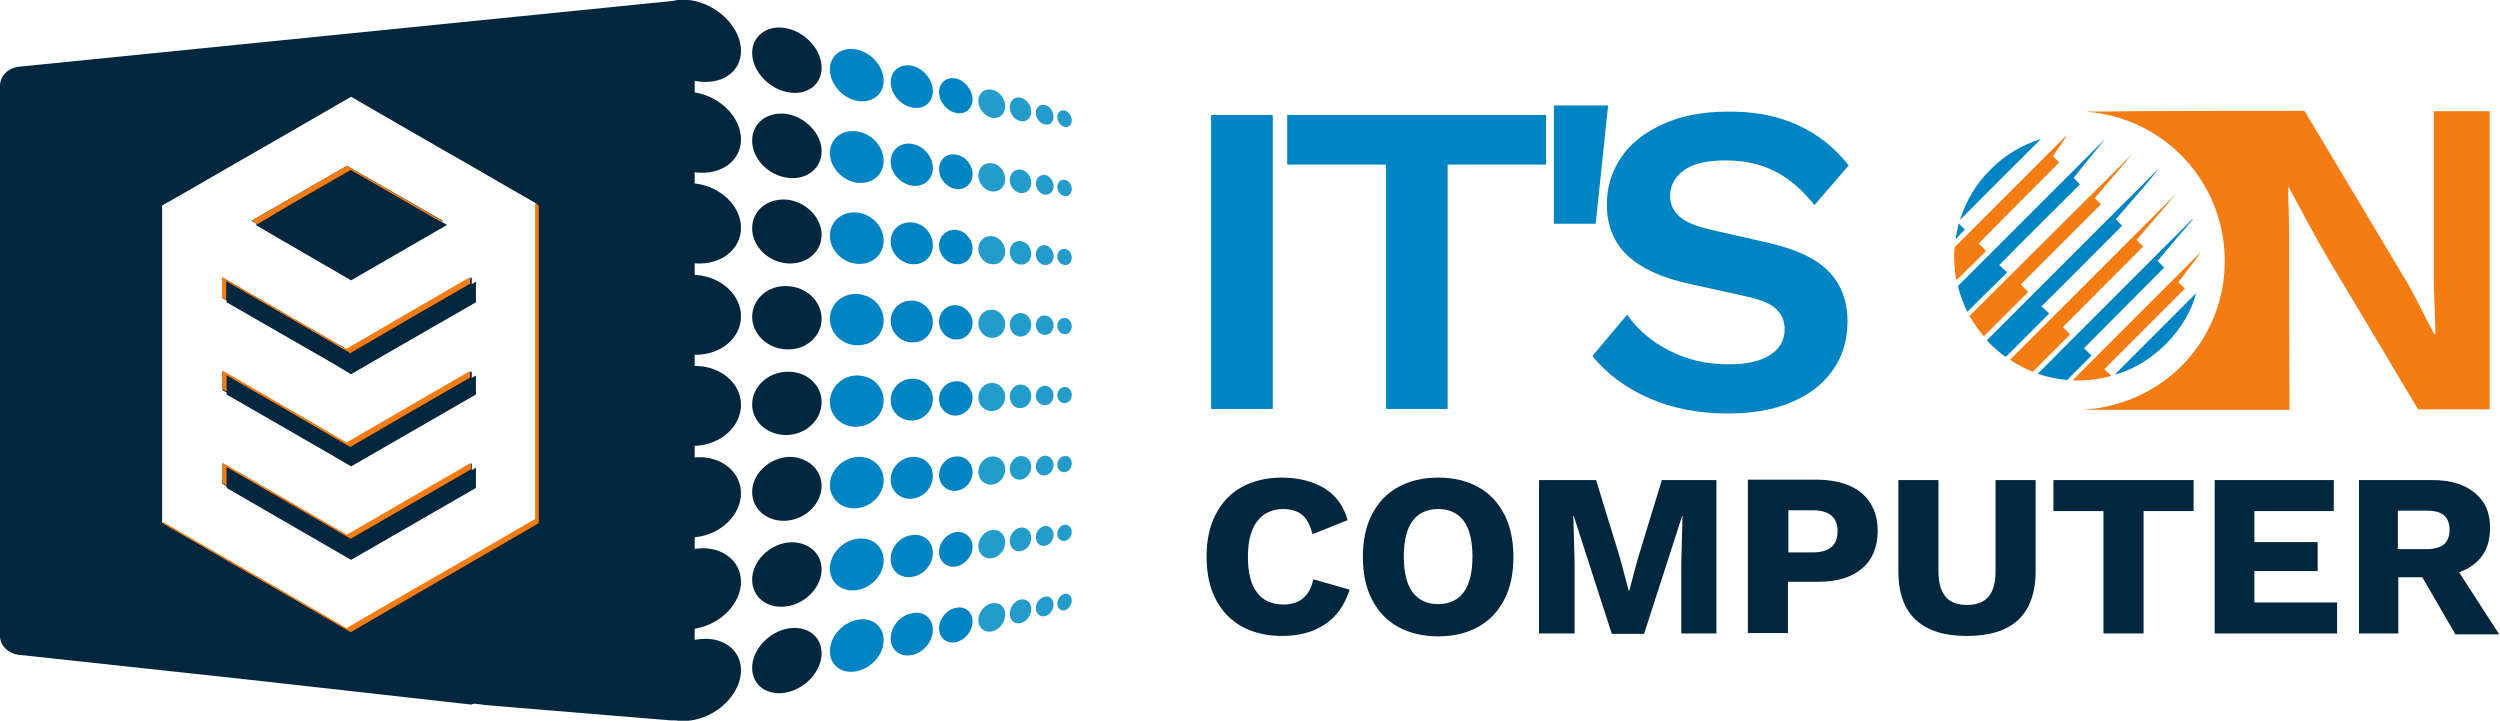 <?xml version="1.0" encoding="utf-8"?>
<!-- Generator: Adobe Illustrator 25.2.0, SVG Export Plug-In . SVG Version: 6.00 Build 0)  -->
<svg version="1.1" id="Layer_1" xmlns="http://www.w3.org/2000/svg" xmlns:xlink="http://www.w3.org/1999/xlink" x="0px" y="0px"
	 viewBox="0 0 604.6 174.3" style="enable-background:new 0 0 604.6 174.3;" xml:space="preserve">
<style type="text/css">
	.st0{fill:#01273E;}
	.st1{fill:#0084C4;}
	.st2{fill:#239CCC;}
	.st3{fill:#F57C13;}
</style>
<g>
	<polygon class="st0" points="62.2,54.2 60.8,53.4 69.3,48.5 83.9,40.1 98.6,48.5 107.1,53.4 106.7,53.6 108.1,54.4 84.9,67.8 
		61.8,54.4 	"/>
	<polygon class="st0" points="114.1,68.7 115.1,68.1 115.1,73.1 89.2,88 84.9,90.5 80.7,88 54.8,73.1 54.8,72.7 53.8,72.1 
		53.8,67.1 68.6,75.7 83.9,84.5 99.3,75.7 114.1,67.1 	"/>
	<polygon class="st0" points="114.1,91.4 115.1,90.8 115.1,95.4 88.9,110.5 84.9,112.8 81,110.5 54.8,95.4 54.8,94.9 53.8,94.4 
		53.8,89.8 68.6,98.4 83.9,107.3 99.3,98.4 114.1,89.8 	"/>
	<polygon class="st0" points="114.1,113.7 115.1,113.1 115.1,118 84.9,135.4 54.8,118 54.8,117.6 53.8,117 53.8,112.1 83.9,129.5 
		114.1,112.1 	"/>
	<path class="st0" d="M162,0.3L4.9,16.1C2.1,16.3,0,18.3,0,20.7v133.1c0,2.4,2.1,4.4,4.9,4.6l55.5,6c0,0,0,0,0,0l53.6,6l0.6-0.2
		l0.3,0l0.1,0l1.6,0.2h0l0.6,0.1l0.2,0l3.4,0.3l41.2,3.4c3.2,0.3,6-1.9,6-4.6V4.9C168,2.2,165.2,0,162,0.3z M129.7,125.8l-15.6,9
		l-14.8,8.5l-15.4,8.9l-15.4-8.9l-14.8-8.5l-14.5-8.4V49.7l7.2-4.1l8.3-4.8l14.8-8.5l15.4-8.9l15.4,8.9l14.8,8.5l8.3,4.8l6.3,3.6
		V125.8z"/>
	<g>
		<path class="st0" d="M179.2,12.3c0,5.2-4.8,8.4-10.9,7.3c-6.3-1.2-11.6-6.6-11.6-12.1s5.3-8.7,11.6-7.2
			C174.4,1.8,179.2,7.1,179.2,12.3z"/>
		<path class="st0" d="M198.7,16.4c0,4.1-3.6,6.8-8.2,5.9c-4.7-0.9-8.6-5.2-8.6-9.5s3.9-7,8.6-5.9C195.1,8,198.7,12.2,198.7,16.4z"
			/>
		<path class="st1" d="M213.7,19.5c0,3.4-2.8,5.5-6.4,4.9c-3.6-0.7-6.6-4.1-6.6-7.6s3-5.6,6.6-4.8C210.9,12.8,213.7,16.2,213.7,19.5
			z"/>
		<path class="st1" d="M225.6,22c0,2.8-2.2,4.6-5,4c-2.8-0.5-5.2-3.3-5.2-6.1s2.3-4.6,5.2-4C223.4,16.6,225.6,19.3,225.6,22z"/>
		<path class="st1" d="M235.2,24c0,2.3-1.8,3.8-4,3.3c-2.2-0.4-4.1-2.7-4.1-5s1.8-3.8,4.1-3.3C233.4,19.5,235.2,21.8,235.2,24z"/>
		<path class="st2" d="M243.1,25.7c0,1.9-1.4,3.1-3.2,2.8c-1.8-0.4-3.3-2.2-3.3-4.1s1.5-3.1,3.3-2.7C241.6,22,243.1,23.8,243.1,25.7
			z"/>
		<path class="st2" d="M249.4,27c0,1.6-1.2,2.6-2.6,2.3c-1.5-0.3-2.6-1.8-2.6-3.4c0-1.6,1.2-2.6,2.6-2.3
			C248.3,24,249.4,25.5,249.4,27z"/>
		<path class="st2" d="M254.8,28.2c0,1.3-0.9,2.2-2.1,1.9c-1.2-0.2-2.2-1.5-2.2-2.8c0-1.3,1-2.2,2.2-1.9
			C253.8,25.6,254.8,26.9,254.8,28.2z"/>
		<path class="st2" d="M259.2,29.1c0,1.1-0.8,1.8-1.7,1.6c-1-0.2-1.8-1.3-1.8-2.4s0.8-1.8,1.8-1.6C258.4,27,259.2,28,259.2,29.1z"/>
		<path class="st0" d="M179.2,33.7c0,5.2-4.8,8.7-10.9,8c-6.3-0.8-11.6-5.9-11.6-11.4s5.3-9,11.6-7.9
			C174.4,23.5,179.2,28.5,179.2,33.7z"/>
		<path class="st0" d="M198.7,36.6c0,4.1-3.6,7-8.2,6.4c-4.7-0.6-8.6-4.6-8.6-9s3.9-7.2,8.6-6.4C195.1,28.5,198.7,32.5,198.7,36.6z"
			/>
		<path class="st1" d="M213.7,38.9c0,3.4-2.8,5.7-6.4,5.3c-3.6-0.5-6.6-3.7-6.6-7.2c0-3.5,3-5.8,6.6-5.2
			C210.9,32.3,213.7,35.5,213.7,38.9z"/>
		<path class="st1" d="M225.6,40.6c0,2.8-2.2,4.7-5,4.3c-2.8-0.4-5.2-3-5.2-5.8s2.3-4.8,5.2-4.3C223.4,35.3,225.6,37.9,225.6,40.6z"
			/>
		<path class="st1" d="M235.2,42.1c0,2.3-1.8,3.9-4,3.6c-2.2-0.3-4.1-2.4-4.1-4.8c0-2.3,1.8-3.9,4.1-3.5
			C233.4,37.7,235.2,39.8,235.2,42.1z"/>
		<path class="st2" d="M243.1,43.3c0,1.9-1.4,3.2-3.2,3c-1.8-0.2-3.3-2-3.3-3.9s1.5-3.2,3.3-2.9C241.6,39.6,243.1,41.4,243.1,43.3z"
			/>
		<path class="st2" d="M249.4,44.2c0,1.6-1.2,2.7-2.6,2.5c-1.5-0.2-2.6-1.7-2.6-3.2s1.2-2.7,2.6-2.5
			C248.3,41.2,249.4,42.7,249.4,44.2z"/>
		<path class="st2" d="M254.8,45c0,1.3-0.9,2.2-2.1,2.1c-1.2-0.2-2.2-1.4-2.2-2.7c0-1.3,1-2.2,2.2-2.1
			C253.8,42.5,254.8,43.7,254.8,45z"/>
		<path class="st2" d="M259.2,45.7c0,1.1-0.8,1.9-1.7,1.7c-1-0.1-1.8-1.1-1.8-2.2c0-1.1,0.8-1.9,1.8-1.7
			C258.4,43.6,259.2,44.6,259.2,45.7z"/>
		<path class="st0" d="M179.2,55.1c0,5.2-4.8,9-10.9,8.6c-6.3-0.4-11.6-5.2-11.6-10.7s5.3-9.3,11.6-8.6
			C174.4,45.2,179.2,49.9,179.2,55.1z"/>
		<path class="st0" d="M198.7,56.8c0,4.1-3.6,7.2-8.2,6.9c-4.7-0.3-8.6-4.1-8.6-8.5s3.9-7.4,8.6-6.9
			C195.1,48.9,198.7,52.7,198.7,56.8z"/>
		<path class="st1" d="M213.7,58.2c0,3.4-2.8,5.9-6.4,5.6c-3.6-0.3-6.6-3.3-6.6-6.8c0-3.5,3-6,6.6-5.6
			C210.9,51.8,213.7,54.8,213.7,58.2z"/>
		<path class="st1" d="M225.6,59.3c0,2.8-2.2,4.8-5,4.6c-2.8-0.2-5.2-2.7-5.2-5.5c0-2.8,2.3-4.9,5.2-4.6
			C223.4,54,225.6,56.5,225.6,59.3z"/>
		<path class="st1" d="M235.2,60.1c0,2.3-1.8,4-4,3.8c-2.2-0.2-4.1-2.2-4.1-4.5s1.8-4,4.1-3.8C233.4,55.8,235.2,57.8,235.2,60.1z"/>
		<path class="st2" d="M243.1,60.8c0,1.9-1.4,3.3-3.2,3.1c-1.8-0.1-3.3-1.8-3.3-3.7c0-1.9,1.5-3.3,3.3-3.1
			C241.6,57.3,243.1,58.9,243.1,60.8z"/>
		<path class="st2" d="M249.4,61.4c0,1.6-1.2,2.7-2.6,2.6c-1.5-0.1-2.6-1.5-2.6-3.1s1.2-2.8,2.6-2.6
			C248.3,58.5,249.4,59.8,249.4,61.4z"/>
		<path class="st2" d="M254.8,61.9c0,1.3-0.9,2.3-2.1,2.2c-1.2-0.1-2.2-1.2-2.2-2.6c0-1.3,1-2.3,2.2-2.2
			C253.8,59.4,254.8,60.6,254.8,61.9z"/>
		<path class="st2" d="M259.2,62.3c0,1.1-0.8,1.9-1.7,1.8c-1-0.1-1.8-1-1.8-2.1s0.8-1.9,1.8-1.8C258.4,60.2,259.2,61.2,259.2,62.3z"
			/>
		<path class="st0" d="M179.2,76.5c0,5.2-4.8,9.3-10.9,9.3c-6.3,0-11.6-4.5-11.6-10s5.3-9.6,11.6-9.3
			C174.4,66.9,179.2,71.3,179.2,76.5z"/>
		<path class="st0" d="M198.7,77.1c0,4.1-3.6,7.5-8.2,7.4c-4.7,0-8.6-3.6-8.6-7.9c0-4.3,3.9-7.7,8.6-7.4
			C195.1,69.4,198.7,72.9,198.7,77.1z"/>
		<path class="st1" d="M213.7,77.5c0,3.4-2.8,6.1-6.4,6c-3.6,0-6.6-2.9-6.6-6.4c0-3.5,3-6.2,6.6-6C210.9,71.3,213.7,74.1,213.7,77.5
			z"/>
		<path class="st1" d="M225.6,77.9c0,2.8-2.2,5-5,4.9c-2.8,0-5.2-2.4-5.2-5.2s2.3-5,5.2-4.9C223.4,72.8,225.6,75.1,225.6,77.9z"/>
		<path class="st1" d="M235.2,78.1c0,2.3-1.8,4.1-4,4c-2.2,0-4.1-2-4.1-4.3c0-2.3,1.8-4.1,4.1-4C233.4,74,235.2,75.9,235.2,78.1z"/>
		<path class="st2" d="M243.1,78.4c0,1.9-1.4,3.4-3.2,3.3c-1.8,0-3.3-1.6-3.3-3.5c0-1.9,1.5-3.4,3.3-3.3
			C241.6,74.9,243.1,76.5,243.1,78.4z"/>
		<path class="st2" d="M249.4,78.6c0,1.6-1.2,2.8-2.6,2.8c-1.5,0-2.6-1.3-2.6-2.9s1.2-2.8,2.6-2.8C248.3,75.7,249.4,77,249.4,78.6z"
			/>
		<path class="st2" d="M254.8,78.7c0,1.3-0.9,2.3-2.1,2.3c-1.2,0-2.2-1.1-2.2-2.4c0-1.3,1-2.4,2.2-2.3
			C253.8,76.3,254.8,77.4,254.8,78.7z"/>
		<path class="st2" d="M259.2,78.9c0,1.1-0.8,2-1.7,1.9c-1,0-1.8-0.9-1.8-2s0.8-2,1.8-1.9C258.4,76.9,259.2,77.8,259.2,78.9z"/>
		<path class="st0" d="M179.2,97.9c0,5.2-4.8,9.6-10.9,9.9c-6.3,0.4-11.6-3.8-11.6-9.3c0-5.5,5.3-9.9,11.6-10
			C174.4,88.6,179.2,92.7,179.2,97.9z"/>
		<path class="st0" d="M198.7,97.3c0,4.1-3.6,7.7-8.2,7.9c-4.7,0.2-8.6-3.1-8.6-7.4s3.9-7.9,8.6-7.9
			C195.1,89.8,198.7,93.1,198.7,97.3z"/>
		<path class="st1" d="M213.7,96.8c0,3.4-2.8,6.2-6.4,6.4c-3.6,0.2-6.6-2.5-6.6-6s3-6.4,6.6-6.4C210.9,90.8,213.7,93.5,213.7,96.8z"
			/>
		<path class="st1" d="M225.6,96.5c0,2.8-2.2,5.1-5,5.2c-2.8,0.1-5.2-2.1-5.2-4.9s2.3-5.2,5.2-5.2C223.4,91.5,225.6,93.7,225.6,96.5
			z"/>
		<path class="st1" d="M235.2,96.2c0,2.3-1.8,4.2-4,4.3c-2.2,0.1-4.1-1.7-4.1-4s1.8-4.2,4.1-4.3C233.4,92.1,235.2,93.9,235.2,96.2z"
			/>
		<path class="st2" d="M243.1,95.9c0,1.9-1.4,3.5-3.2,3.5c-1.8,0.1-3.3-1.4-3.3-3.3s1.5-3.5,3.3-3.5
			C241.6,92.6,243.1,94.1,243.1,95.9z"/>
		<path class="st2" d="M249.4,95.8c0,1.6-1.2,2.9-2.6,2.9c-1.5,0.1-2.6-1.2-2.6-2.8s1.2-2.9,2.6-2.9C248.3,93,249.4,94.2,249.4,95.8
			z"/>
		<path class="st2" d="M254.8,95.6c0,1.3-0.9,2.4-2.1,2.4c-1.2,0-2.2-1-2.2-2.3s1-2.4,2.2-2.4C253.8,93.3,254.8,94.3,254.8,95.6z"/>
		<path class="st2" d="M259.2,95.5c0,1.1-0.8,2-1.7,2c-1,0-1.8-0.8-1.8-1.9c0-1.1,0.8-2,1.8-2C258.4,93.5,259.2,94.4,259.2,95.5z"/>
		<path class="st0" d="M179.2,119.3c0,5.2-4.8,9.9-10.9,10.6c-6.3,0.7-11.6-3.1-11.6-8.6s5.3-10.3,11.6-10.7
			C174.4,110.2,179.2,114.1,179.2,119.3z"/>
		<path class="st0" d="M198.7,117.5c0,4.1-3.6,7.9-8.2,8.4c-4.7,0.5-8.6-2.6-8.6-6.9c0-4.3,3.9-8.1,8.6-8.5
			C195.1,110.3,198.7,113.4,198.7,117.5z"/>
		<path class="st1" d="M213.7,116.1c0,3.4-2.8,6.4-6.4,6.8c-3.6,0.4-6.6-2.1-6.6-5.6c0-3.5,3-6.5,6.6-6.8
			C210.9,110.3,213.7,112.8,213.7,116.1z"/>
		<path class="st1" d="M225.6,115.1c0,2.8-2.2,5.2-5,5.5c-2.8,0.3-5.2-1.8-5.2-4.6s2.3-5.3,5.2-5.5
			C223.4,110.3,225.6,112.3,225.6,115.1z"/>
		<path class="st1" d="M235.2,114.2c0,2.3-1.8,4.3-4,4.5c-2.2,0.2-4.1-1.5-4.1-3.8s1.8-4.4,4.1-4.5
			C233.4,110.2,235.2,111.9,235.2,114.2z"/>
		<path class="st2" d="M243.1,113.5c0,1.9-1.4,3.5-3.2,3.7c-1.8,0.2-3.3-1.2-3.3-3.1s1.5-3.6,3.3-3.7
			C241.6,110.2,243.1,111.6,243.1,113.5z"/>
		<path class="st2" d="M249.4,112.9c0,1.6-1.2,2.9-2.6,3.1c-1.5,0.1-2.6-1-2.6-2.6s1.2-3,2.6-3.1
			C248.3,110.2,249.4,111.4,249.4,112.9z"/>
		<path class="st2" d="M254.8,112.4c0,1.3-0.9,2.4-2.1,2.6c-1.2,0.1-2.2-0.9-2.2-2.2c0-1.3,1-2.5,2.2-2.6
			C253.8,110.2,254.8,111.1,254.8,112.4z"/>
		<path class="st2" d="M259.2,112.1c0,1.1-0.8,2-1.7,2.1c-1,0.1-1.8-0.7-1.8-1.8s0.8-2.1,1.8-2.1C258.4,110.1,259.2,111,259.2,112.1
			z"/>
		<path class="st0" d="M179.2,140.7c0,5.2-4.8,10.2-10.9,11.3c-6.3,1.1-11.6-2.4-11.6-7.9s5.3-10.6,11.6-11.4
			C174.4,131.9,179.2,135.5,179.2,140.7z"/>
		<path class="st0" d="M198.7,137.7c0,4.1-3.6,8.1-8.2,8.9c-4.7,0.8-8.6-2-8.6-6.4c0-4.3,3.9-8.4,8.6-9
			C195.1,130.7,198.7,133.6,198.7,137.7z"/>
		<path class="st1" d="M213.7,135.5c0,3.4-2.8,6.6-6.4,7.2c-3.6,0.6-6.6-1.7-6.6-5.2c0-3.5,3-6.7,6.6-7.2
			C210.9,129.8,213.7,132.1,213.7,135.5z"/>
		<path class="st1" d="M225.6,133.7c0,2.8-2.2,5.4-5,5.8c-2.8,0.5-5.2-1.4-5.2-4.3s2.3-5.5,5.2-5.8
			C223.4,129,225.6,130.9,225.6,133.7z"/>
		<path class="st1" d="M235.2,132.2c0,2.3-1.8,4.4-4,4.8c-2.2,0.4-4.1-1.2-4.1-3.5s1.8-4.5,4.1-4.8
			C233.4,128.4,235.2,130,235.2,132.2z"/>
		<path class="st2" d="M243.1,131.1c0,1.9-1.4,3.6-3.2,3.9c-1.8,0.3-3.3-1-3.3-2.9c0-1.9,1.5-3.7,3.3-3.9
			C241.6,127.9,243.1,129.2,243.1,131.1z"/>
		<path class="st2" d="M249.4,130.1c0,1.6-1.2,3-2.6,3.2c-1.5,0.2-2.6-0.9-2.6-2.5s1.2-3,2.6-3.2
			C248.3,127.4,249.4,128.5,249.4,130.1z"/>
		<path class="st2" d="M254.8,129.3c0,1.3-0.9,2.5-2.1,2.7c-1.2,0.2-2.2-0.7-2.2-2.1c0-1.3,1-2.5,2.2-2.7
			C253.8,127.1,254.8,128,254.8,129.3z"/>
		<path class="st2" d="M259.2,128.6c0,1.1-0.8,2.1-1.7,2.2c-1,0.2-1.8-0.6-1.8-1.7c0-1.1,0.8-2.1,1.8-2.2
			C258.4,126.8,259.2,127.6,259.2,128.6z"/>
		<path class="st0" d="M179.2,162.1c0,5.2-4.8,10.5-10.9,11.9c-6.3,1.5-11.6-1.7-11.6-7.2s5.3-10.9,11.6-12.1
			C174.4,153.6,179.2,156.9,179.2,162.1z"/>
		<path class="st0" d="M198.7,158c0,4.1-3.6,8.3-8.2,9.4c-4.7,1.1-8.6-1.5-8.6-5.9c0-4.3,3.9-8.6,8.6-9.5
			C195.1,151.2,198.7,153.8,198.7,158z"/>
		<path class="st1" d="M213.7,154.8c0,3.4-2.8,6.7-6.4,7.5c-3.6,0.8-6.6-1.3-6.6-4.8s3-6.9,6.6-7.6
			C210.9,149.2,213.7,151.4,213.7,154.8z"/>
		<path class="st1" d="M225.6,152.3c0,2.8-2.2,5.5-5,6.1c-2.8,0.6-5.2-1.1-5.2-4s2.3-5.6,5.2-6.1
			C223.4,147.7,225.6,149.5,225.6,152.3z"/>
		<path class="st1" d="M235.2,150.3c0,2.3-1.8,4.5-4,5c-2.2,0.5-4.1-1-4.1-3.3c0-2.3,1.8-4.6,4.1-5
			C233.4,146.5,235.2,148,235.2,150.3z"/>
		<path class="st2" d="M243.1,148.6c0,1.9-1.4,3.7-3.2,4.1c-1.8,0.4-3.3-0.8-3.3-2.7c0-1.9,1.5-3.8,3.3-4.1
			C241.6,145.5,243.1,146.7,243.1,148.6z"/>
		<path class="st2" d="M249.4,147.3c0,1.6-1.2,3.1-2.6,3.4c-1.5,0.3-2.6-0.7-2.6-2.3s1.2-3.1,2.6-3.4
			C248.3,144.7,249.4,145.7,249.4,147.3z"/>
		<path class="st2" d="M254.8,146.2c0,1.3-0.9,2.6-2.1,2.8c-1.2,0.3-2.2-0.6-2.2-1.9s1-2.6,2.2-2.8
			C253.8,144,254.8,144.9,254.8,146.2z"/>
		<path class="st2" d="M259.2,145.2c0,1.1-0.8,2.1-1.7,2.4c-1,0.2-1.8-0.5-1.8-1.6c0-1.1,0.8-2.2,1.8-2.4
			C258.4,143.4,259.2,144.1,259.2,145.2z"/>
	</g>
	<g>
		<g>
			<g>
				<path class="st1" d="M307.8,98.9h-14.9V27.8h14.9V98.9z"/>
				<path class="st1" d="M373.9,39.8h-23.8v59.1h-14.9V39.8h-23.9v-12h62.6V39.8z"/>
				<path class="st1" d="M385.9,54.1h-10.1V25.5h13.1L385.9,54.1z"/>
				<path class="st1" d="M447.1,40l-8.3,9.6c-2.9-3.7-6.2-6.5-9.6-8.2c-3.5-1.8-7.5-2.6-12.1-2.6c-4.4,0-7.7,0.8-9.9,2.4
					c-2.2,1.6-3.3,3.7-3.3,6.2c0,2,0.8,3.7,2.3,5c1.5,1.3,4.1,2.4,7.7,3.2l13.2,3c6.9,1.5,11.9,3.8,15,6.9s4.7,7.2,4.7,12.2
					c0,4.6-1.2,8.6-3.7,12c-2.4,3.4-5.8,5.9-10.2,7.7c-4.3,1.8-9.4,2.6-15.1,2.6c-7.2,0-13.6-1.3-19.2-3.8
					c-5.6-2.5-10.1-5.9-13.5-10.1l8.4-10c2.5,3.6,5.9,6.5,10.2,8.7c4.3,2.2,9,3.3,14.2,3.3c4.4,0,7.8-0.7,10.1-2.2
					c2.4-1.5,3.6-3.6,3.6-6.3c0-1.9-0.7-3.6-2-4.8c-1.3-1.3-3.6-2.3-6.8-3l-14.4-3.2c-6.5-1.4-11.5-3.7-14.8-6.8
					c-3.3-3.1-5-7.3-5-12.4c0-4.2,1.2-8,3.5-11.4c2.3-3.4,5.7-6,10.1-8c4.4-2,9.6-3,15.5-3C430.3,26.8,440.1,31.2,447.1,40z"/>
			</g>
		</g>
		<g>
			<g>
				<path class="st0" d="M320.4,151c-2.8,1.9-6.3,2.8-10.4,2.8c-3.7,0-7-0.8-9.7-2.3s-4.8-3.7-6.3-6.6c-1.5-2.9-2.2-6.3-2.2-10.3
					c0-3.9,0.7-7.3,2.2-10.2s3.6-5.1,6.3-6.6s6-2.3,9.7-2.3c4,0,7.5,0.9,10.3,2.6c2.8,1.7,4.7,4.3,5.6,7.7l-8.5,3.4
					c-0.5-2.2-1.4-3.8-2.5-4.7c-1.1-0.9-2.7-1.4-4.5-1.4c-2.7,0-4.9,1-6.4,3c-1.5,2-2.2,4.8-2.2,8.6c0,3.8,0.7,6.7,2.2,8.6
					c1.4,1.9,3.6,2.9,6.5,2.9c1.8,0,3.4-0.5,4.6-1.5s2.1-2.5,2.5-4.6l8.8,2.5C325.2,146.3,323.3,149.1,320.4,151z"/>
				<path class="st0" d="M357.5,117.8c2.7,1.5,4.8,3.7,6.3,6.6c1.5,2.9,2.2,6.3,2.2,10.3c0,4-0.7,7.4-2.2,10.3
					c-1.5,2.9-3.6,5.1-6.3,6.6c-2.7,1.5-6,2.3-9.7,2.3c-3.7,0-7-0.8-9.7-2.3s-4.8-3.7-6.3-6.6c-1.5-2.9-2.2-6.3-2.2-10.3
					c0-4,0.7-7.4,2.2-10.3c1.5-2.9,3.6-5.1,6.3-6.6s6-2.3,9.7-2.3C351.6,115.5,354.8,116.3,357.5,117.8z M341.6,126
					c-1.4,1.9-2.1,4.8-2.1,8.6c0,3.8,0.7,6.7,2.1,8.6c1.4,1.9,3.5,2.9,6.2,2.9s4.8-1,6.2-2.9c1.4-1.9,2.1-4.8,2.1-8.6
					c0-3.8-0.7-6.7-2.1-8.6c-1.4-1.9-3.5-2.9-6.2-2.9S343,124.1,341.6,126z"/>
				<path class="st0" d="M415.1,153.2h-8.5v-17l0.3-11.4h-0.1l-9.2,28.5h-7.8l-9.2-28.5h-0.1l0.3,11.4v17h-8.6v-37.1h13.8l5.8,18.9
					l2.1,7.9h0.1l2.1-7.8l5.8-19h13.2V153.2z"/>
				<path class="st0" d="M450.3,119.3c2.5,2.2,3.8,5.2,3.8,9.1c0,3.9-1.3,7-3.8,9.1s-6,3.2-10.5,3.2h-7.4v12.4h-9.7v-37.1h17
					C444.3,116.1,447.8,117.2,450.3,119.3z M444.4,128.5c0-3.4-2-5.1-6.1-5.1h-5.8v10.2h5.8C442.4,133.6,444.4,131.9,444.4,128.5z"
					/>
				<path class="st0" d="M492.3,138.1c0,5.2-1.4,9.1-4.2,11.8c-2.8,2.6-6.9,3.9-12.4,3.9c-5.5,0-9.6-1.3-12.4-3.9
					c-2.8-2.6-4.2-6.5-4.2-11.8v-22h9.7v22.2c0,2.7,0.6,4.6,1.7,6c1.1,1.3,2.8,2,5.2,2c2.3,0,4.1-0.7,5.2-2s1.7-3.3,1.7-6v-22.2h9.7
					V138.1z"/>
				<path class="st0" d="M530.5,123.6h-12.1v29.6h-9.7v-29.6h-12.1v-7.5h33.9V123.6z"/>
				<path class="st0" d="M535.5,116.1h28.9v7.5h-19.2v7.5h15.3v7h-15.3v7.6h20v7.5h-29.6V116.1z"/>
				<path class="st0" d="M593.7,153.2l-7.9-13.6h-5.8v13.6h-9.5v-37.1h17.7c4.4,0,7.8,1,10.3,3.1c2.5,2,3.7,4.8,3.7,8.4
					c0,2.7-0.6,5-1.9,6.8s-3.1,3.1-5.6,4l9.7,15H593.7z M579.9,132.8h6.9c1.9,0,3.3-0.4,4.2-1.1c0.9-0.8,1.4-1.9,1.4-3.6
					c0-1.6-0.5-2.8-1.4-3.5c-0.9-0.8-2.3-1.1-4.2-1.1h-6.9V132.8z"/>
			</g>
		</g>
		<g>
			<path class="st3" d="M557.3,26.8c1.2,2,2.4,4,3.6,6c7.1,11.9,14.3,23.9,21.4,35.8c1.5,2.6,2.8,5.3,4.2,8c0.6,1.2,1.3,2.5,1.9,3.7
				c0.1,0.2,0.2,0.4,0.5,0.6c0-0.2,0.1-0.4,0.1-0.6c-0.1-3.8-0.3-7.5-0.4-11.3c0-0.3,0-0.7,0-1c0-13.3,0-26.6,0-40
				c0-0.3,0-0.7,0-1.1c4.5,0,9,0,13.5,0c0,24,0,48,0,72.1c-5.8,0-11.5,0-17.3,0c-1.1-1.8-2.2-3.7-3.3-5.5
				c-6.2-10.4-12.3-20.7-18.5-31c-3.2-5.4-6.1-11-9.1-16.5c-0.2-0.3-0.3-0.6-0.5-0.9c0,1.1,0,2.2,0,3.2c0.1,2.5,0.2,5,0.2,7.5
				c0,14.2,0,28.4,0.1,42.6c0,0.2,0,0.5,0,0.7c-16.7,0-33.3,0-50.1,0c19.3-1.1,33.7-16.2,34.4-34.5c0.8-19.2-13.5-36-33.5-37.6
				C522.1,26.8,539.6,26.8,557.3,26.8z"/>
			<g>
				<path class="st1" d="M493.7,74.1c0.7,0.6,1.3,1.2,1.9,1.7c-3.5,3.5-7,7-10.5,10.5c-0.9-0.5-3.4-2.6-4.6-4
					c13.9-13.9,27.7-27.7,41.6-41.6c-1.6,2.2-3.4,4.2-5.1,6.2c-1.7,2-3.5,4-5.3,6.1c0.5,0.5,1,1.1,1.5,1.6
					C506.7,61.1,500.3,67.6,493.7,74.1z"/>
				<path class="st3" d="M515.8,37.1c-3.1,3.6-6.1,7.2-9.2,10.8c0.5,0.5,1,1.1,1.5,1.5c-6.5,6.5-12.9,12.9-19.4,19.4
					c0.7,0.7,1.3,1.3,1.8,1.8c-3.6,3.6-7.1,7.1-10.7,10.7c-0.7-0.6-2.6-3.3-3.5-4.9C489.5,63.3,502.6,50.2,515.8,37.1
					C515.8,37.1,515.8,37.1,515.8,37.1z"/>
				<path class="st3" d="M486.1,87c13.5-13.5,26.9-26.9,40.3-40.3c0,0,0,0,0,0c-3.2,3.8-6.4,7.5-9.7,11.3c0.5,0.5,1,1,1.6,1.6
					c-6.5,6.5-12.9,13-19.4,19.5c0.6,0.6,1.2,1.2,1.7,1.8c-3,3-6,6-9,9C489.7,89.1,487.8,88.2,486.1,87z"/>
				<path class="st1" d="M475.8,75.4c-1-2-1.8-4.1-2.3-6.2c11.8-11.8,23.6-23.6,35.3-35.3c0,0,0,0,0,0c0,0,0,0,0,0.1
					c0,0,0,0.1-0.1,0.1c-2.4,2.9-4.8,5.9-7.2,8.9c0.5,0.5,1,1.1,1.5,1.6c-6.5,6.5-13,12.9-19.5,19.5c0.7,0.6,1.3,1.2,1.9,1.8
					C482.2,69,479,72.2,475.8,75.4z"/>
				<path class="st1" d="M521.8,63.1c0.5,0.5,1,1,1.6,1.6c-6.5,6.5-12.9,13-19.4,19.5c0.6,0.6,1.2,1.2,1.8,1.8c-2,2-3.9,3.9-5.9,5.9
					c-2.4-0.2-4.7-0.7-7.1-1.5c12.5-12.5,24.9-25,37.4-37.4c0,0,0.1,0.1,0.1,0.1C527.4,56.4,524.6,59.7,521.8,63.1z"/>
				<path class="st3" d="M478.5,58.9c0.7,0.6,1.3,1.2,1.8,1.8c-2.4,2.4-4.7,4.7-7.1,7c-0.4-0.7-0.8-5-0.5-7.9
					c9.1-9.1,18.1-18.1,27.2-27.2c-1,1.8-2.3,3.4-3.4,5.2c0.5,0.5,1,1,1.5,1.5C491.5,45.8,485,52.3,478.5,58.9z"/>
				<path class="st3" d="M526.8,68.3c0.6,0.5,1.1,1,1.6,1.5c-6.5,6.5-13,13-19.5,19.5c0.6,0.5,1.1,1,1.7,1.6
					c-3.1,0.9-6.2,1.2-9.4,1.1c10.3-10.3,20.5-20.5,30.7-30.7c0,0,0.1,0,0.1,0.1C530.3,63.6,528.6,65.9,526.8,68.3z"/>
				<path class="st1" d="M511.4,90.6c6.5-6.5,13.1-13.1,19.7-19.7C528.9,79.7,520.4,88.3,511.4,90.6z"/>
				<path class="st1" d="M493.6,33.6c-6.5,6.5-13.1,13-19.6,19.6c1.5-4.7,3.9-8.8,7.4-12.2C484.8,37.5,488.9,35.1,493.6,33.6z"/>
				<path class="st1" d="M473.7,54c0.6,0.6,1,1.1,1.5,1.5c-0.7,0.7-1.5,1.5-2.2,2.3C473.1,56.6,473.4,55.3,473.7,54z"/>
			</g>
		</g>
	</g>
	<g>
		<path class="st3" d="M129.4,49.1v76.4l-15.5,9L99.1,143l-15.3,8.9L68.5,143l-14.7-8.5l-14.4-8.3v0.4l15.4,8.9l14.7,8.5l15.3,8.9
			l15.3-8.9l14.7-8.5l15.5-9V49.7L129.4,49.1z M54.7,112.9l30.1,17.4l29.1-16.8v-1.6l-30,17.4l-30.1-17.4v4.9l1,0.6V112.9z
			 M54.7,90.7l14.7,8.5l15.3,8.9l15.3-8.9l13.7-7.9v-1.6l-14.7,8.5L83.8,107l-15.3-8.9l-14.7-8.5v4.5l1,0.6V90.7z M54.7,68l14.7,8.5
			l15.3,8.9l15.3-8.9l13.7-7.9V67l-14.7,8.5l-15.3,8.9l-15.3-8.9L53.7,67V72l1,0.6V68z M70.2,49.5l14.6-8.4l14.6,8.4l7.1,4.1
			l0.4-0.2l-8.4-4.9l-14.6-8.4l-14.6,8.4l-8.4,4.9l1.4,0.8L70.2,49.5z"/>
	</g>
</g>
</svg>
